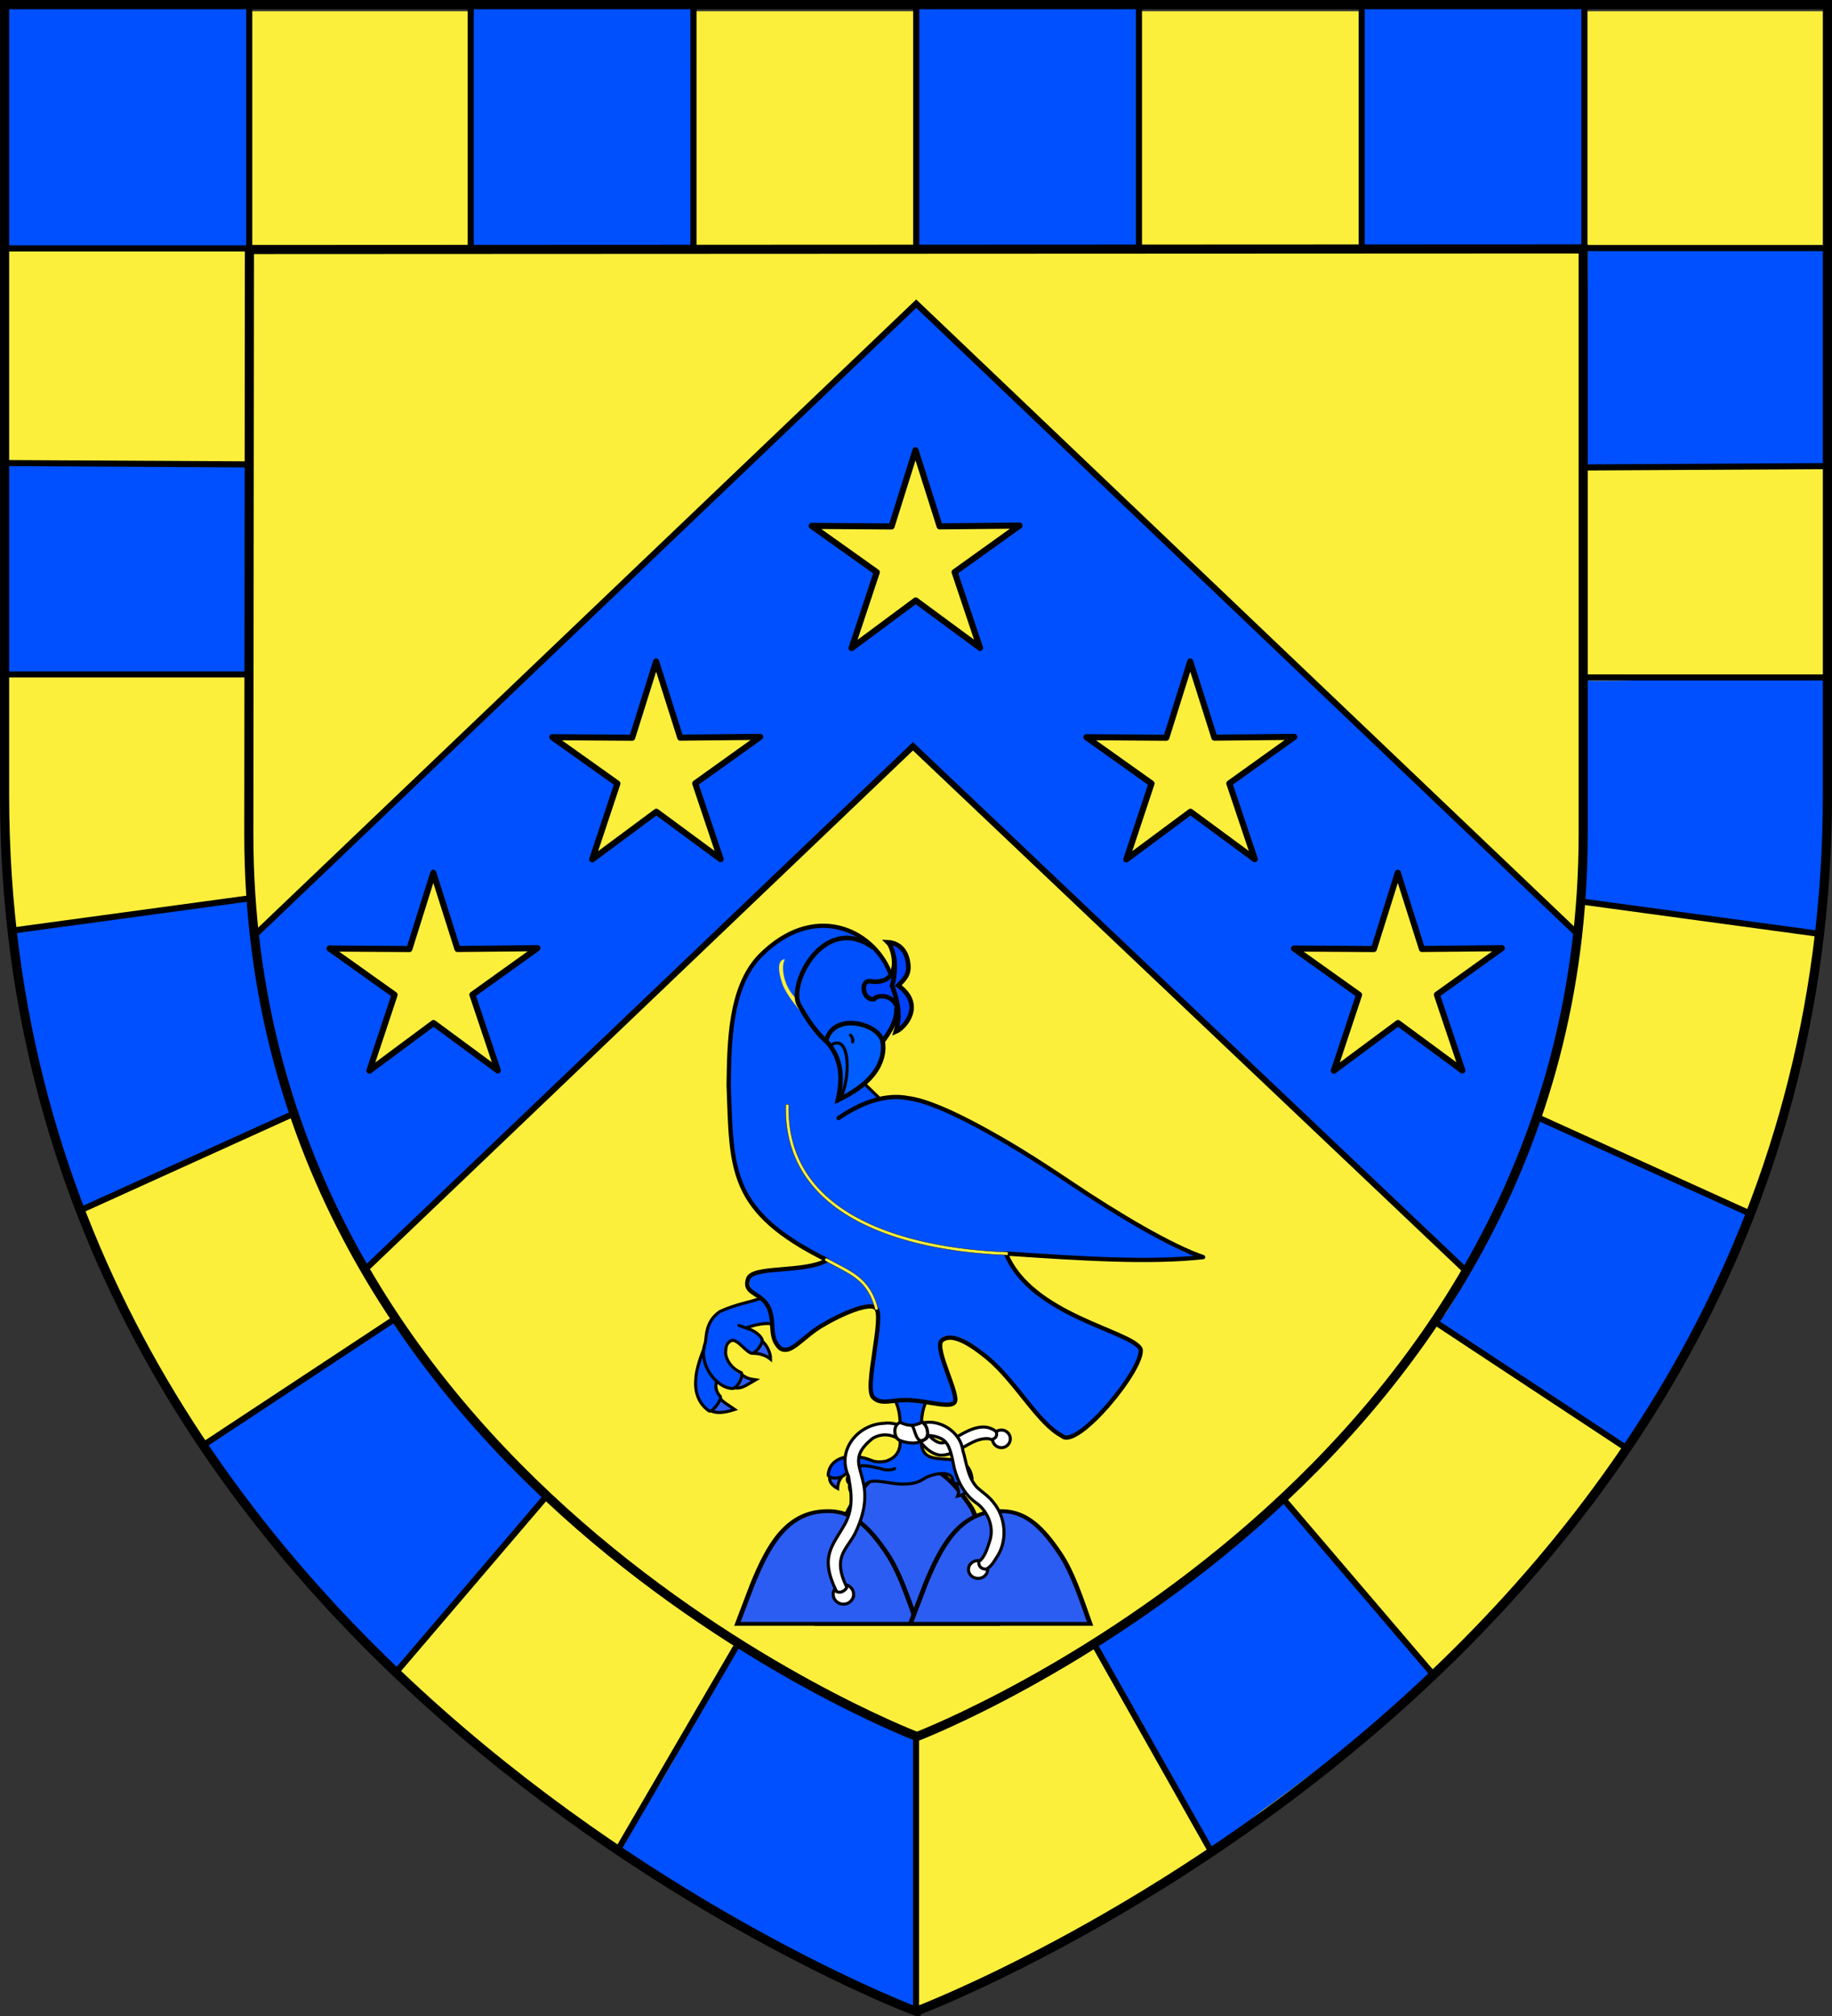 <svg xmlns="http://www.w3.org/2000/svg" version="1.0" width="600" height="660" style="display:inline"><rect width="100%" height="100%" fill="#333333" stroke="none"/><g style="display:inline"><path style="fill:#fcef3c;fill-opacity:1;fill-rule:evenodd;stroke:none" d="M300 660s298.5-112.32 298.5-397.772V3.676H1.5v258.552C1.5 547.68 300 660 300 660z"/><path style="fill:#0050ff;fill-opacity:1;fill-rule:evenodd;stroke:#000;stroke-width:2;stroke-linecap:butt;stroke-linejoin:miter;stroke-miterlimit:4;stroke-opacity:1;stroke-dasharray:none;display:inline" d="M17.126 369.42c6.225 18.968 15.953 51.625 46.747 99.376l235.126-224.475L536.132 469.15c25.886-39.53 40.342-78.073 46.796-100.244L300.068 99.417 17.126 369.42z"/><path style="color:#000;fill:#fcef3c;fill-opacity:1;fill-rule:nonzero;stroke:none;stroke-width:1;marker:none;visibility:visible;display:inline;overflow:visible;enable-background:accumulate" d="M61.229 380.457c-10.903 5.305-23.519 9.685-33.8 16.1-.586 2.956 2.736 7.882 3.447 10.817 9.777 22.528 22.013 45.032 36.314 64.899 14.26-8.385 28.727-19.064 42.815-28.06 5.746-4.02 13.133-8.172 18.494-12.518-1.875-5.486-7.318-10.672-9.81-16.002-9.105-15.99-16.367-33.413-22.528-50.727-11.176 4.38-23.777 10.634-34.932 15.49zM519.37 295.668c-2.511 1.655-.318 7.032-1.241 9.545-1.902 20.473-8.977 41.464-14.588 61.143 22.067 10.194 47.477 21.184 69.763 30.886 4.153-7.966 6.116-18.389 9.061-26.964 5.629-19.79 10.268-41.799 12.677-62.243.648-3.722-5.135-2.263-7.205-3.268-22.16-3.382-46.244-6.263-68.467-9.099z"/><g style="display:inline"><path style="color:#000;fill:#0050ff;fill-opacity:1;fill-rule:nonzero;stroke:none;stroke-width:1;marker:none;visibility:visible;display:inline;overflow:visible;enable-background:accumulate" d="M128.724 432.508c-20.336 12.216-41.567 26.92-61.01 40.604-.112 2.812 4.124 6.614 5.347 9.21 16.376 22.728 35.384 44.152 55.686 63.443 2.075 1.25 5.155-2.108 5.918-4.058 14.581-16.64 29.887-35.003 43.8-52.032-17.776-16.998-35.138-35.411-49.085-55.62l.61-1.57-1.266.023z"/><path style="color:#000;fill:#0050fb;fill-opacity:1;fill-rule:nonzero;stroke:none;stroke-width:1;marker:none;visibility:visible;display:inline;overflow:visible;enable-background:accumulate" d="M503.913 366.04c-8.176 21.545-18.117 44.202-30.317 63.752-1.243 1.705-5.688 2.352-2.74 2.938 19.137 12.546 42.483 28.71 61.828 40.64 15.474-22.638 29.536-48.895 39.666-74.364 1.855-3.508-5.94-2.89-7.64-4.498-19.982-9.044-38.704-18.609-59.062-26.756l-1.735-1.712z"/><path style="color:#000;fill:#0050ff;fill-opacity:1;fill-rule:nonzero;stroke:none;stroke-width:1;marker:none;visibility:visible;display:inline;overflow:visible;enable-background:accumulate" d="M241.346 537.866c-8.427 12.766-15.13 29.088-23.034 42.333-4.593 8.358-11.62 16.934-15.578 25.403 28.977 18.875 61.067 37.509 92.874 51.123 1.578.95 4.896.505 4.148-2.391.563-28.07.516-57.505.234-85.493-19.46-8.138-38.342-19.287-56.417-29.99-.22-.094-1.988-1.042-2.227-.985zM80.673 294.301c-24.046 2.875-51.565 6.911-75.42 10.78-2.967 2.563 1.197 9.287 1.122 12.635 4.162 26.1 9.365 52.018 19.613 76.442 1.922 2.852 6.627-2.852 9.004-2.937 19.579-8.99 41.439-16.635 60.583-26.232-1.735-11.236-8.02-23.139-9.866-34.512-2.485-11.348-2.028-23.34-4.011-34.76 2.172-.008-.713-1.337-1.025-1.416zM1.504 152.067c.173 22.37-.344 46.245.258 68.437 25.54-.172 54.11.648 79.473.047-.171-22.042.344-46.808-.257-68.673-25.493.036-52.214 1.264-77.691.236l-1.783-.047zM1.833 1.582c.172 25.541-.039 54.11.562 79.474 25.541-.172 53.196.648 78.56.047-.173-25.541.343-54.416-.259-79.779-25.54.172-53.502-.343-78.863.258z"/><path style="color:#000;fill:#0050fd;fill-opacity:1;fill-rule:nonzero;stroke:none;stroke-width:1;marker:none;visibility:visible;display:inline;overflow:visible;enable-background:accumulate" d="M154.8 2.192c.173 25.54-.953 53.806-.351 79.169 23.541-.172 48.892.648 72.256.047-.172-25.541.343-55.026-.258-80.388-23.54.171-48.284.571-71.646 1.172z"/><path style="color:#000;fill:#0050ff;fill-opacity:1;fill-rule:nonzero;stroke:none;stroke-width:1;marker:none;visibility:visible;display:inline;overflow:visible;enable-background:accumulate" d="M300.387 1.582c.171 25.541-.954 53.806-.353 79.169 23.542-.172 49.503 1.868 72.866 1.267-.172-25.541.04-55.026-.562-80.389-23.54.172-48.59-.648-71.951-.047zM446.582 1.582c.172 25.541-1.258 54.416-.657 79.779 23.542-.172 49.197.343 72.56-.258-.171-25.541.04-54.11-.562-79.474-23.54.172-47.979-.648-71.341-.047zM519.915 82.132c.173 23.292-1.564 47.478-.962 70.592 25.545-.077 53.51.827 78.863-.632-.172-22.964.954-48.042.352-70.827-25.54.171-52.892.266-78.253.867zM518.812 221.86c-.034 23.716-.931 49.157-.586 72.748 24.445 3.387 51.957 7.477 76.452 10.192 2.99-1.462 1.048-6.389 2.01-9.064 1.865-23.966 1.024-49.86 1.128-73.876-25.323-.601-52.025 1.134-77.526.962l-1.478-.962z"/><path style="color:#000;fill:none;stroke:#000;stroke-width:2;stroke-linecap:butt;stroke-linejoin:miter;stroke-miterlimit:4;stroke-opacity:1;stroke-dasharray:none;stroke-dashoffset:0;marker:none;visibility:visible;display:inline;overflow:visible" d="M373.018 1.275v80.516V1.275zm-72.949.028v79.649V1.303z"/><path style="color:#000;fill:#0050ff;fill-opacity:1;fill-rule:nonzero;stroke:none;stroke-width:1;marker:none;visibility:visible;display:inline;overflow:visible;enable-background:accumulate" d="M410.338 501.203c-15.656 14.304-34.058 24.659-51.31 36.899 1.128 4.19 5.138 9.355 7.067 13.434 10.144 17.57 19.68 36.414 30.185 53.739 6.591-3.423 13.31-10.092 19.63-14.362 17.803-13.09 36.271-27.116 52.182-42.478.747-2.176-3.076-3.57-3.836-5.538-14.011-16.736-29.912-35.255-44.266-51.7-3.572 2.307-6.217 7.276-9.652 10.006z"/><path style="color:#000;fill:none;stroke:#000;stroke-width:2;stroke-linecap:butt;stroke-linejoin:miter;stroke-miterlimit:4;stroke-opacity:1;stroke-dasharray:none;stroke-dashoffset:0;marker:none;visibility:visible;display:inline;overflow:visible" d="M518.915.883v80.298V.883zm-72.948 1.05v79.431-79.43zM154.172 1.51v80.08V1.51zm72.949-.058c-.032 24.842.031 54.844 0 79.686V1.452z"/><path style="color:#000;fill:none;stroke:#000;stroke-width:1.995;stroke-linecap:butt;stroke-linejoin:miter;stroke-miterlimit:4;stroke-opacity:1;stroke-dasharray:none;stroke-dashoffset:0;marker:none;visibility:visible;display:inline;overflow:visible" d="M82.265 81.315H1.042h81.223zM81.63 2.367v79.467V2.367zM81.637 294.107 4.378 304.609l77.259-10.502zm13.51 70.94-68.644 31.11 68.644-31.11zM178.264 490.625l-48.815 57.135 48.815-57.135zm-49.042-58.795-62.04 40.916 62.04-40.916zM241.04 539.217l-38.68 66.388 38.68-66.388zm58.976 29.727v88.921-88.921z"/><path style="color:#000;fill:none;stroke:#000;stroke-width:2;stroke-linecap:butt;stroke-linejoin:miter;stroke-miterlimit:4;stroke-opacity:1;stroke-dasharray:none;stroke-dashoffset:0;marker:none;visibility:visible;display:inline;overflow:visible" d="m82.876 152.04-81.28-.44 81.28.44zM.998 220.796h79.774H.998z"/><path style="color:#000;fill:none;stroke:#000;stroke-width:1.995;stroke-linecap:butt;stroke-linejoin:miter;stroke-miterlimit:4;stroke-opacity:1;stroke-dasharray:none;stroke-dashoffset:0;marker:none;visibility:visible;display:inline;overflow:visible" d="M598.298 221.788h-79.774 79.774zM517.66 295.1l77.259 10.503-77.259-10.503zM358.255 538.075l38.68 68.522-38.68-68.522zm62.777-46.458 48.815 57.136-48.815-57.136z"/><path style="color:#000;fill:none;stroke:#000;stroke-width:2;stroke-linecap:butt;stroke-linejoin:miter;stroke-miterlimit:4;stroke-opacity:1;stroke-dasharray:none;stroke-dashoffset:0;marker:none;visibility:visible;display:inline;overflow:visible" d="m518.694 153.033 79.005-.44-79.005.44zm79.641-71.83h-80.15 80.15z"/><path style="color:#000;fill:#2b5df2;stroke:#000;stroke-width:1.995;stroke-linecap:butt;stroke-linejoin:miter;stroke-miterlimit:4;stroke-opacity:1;stroke-dasharray:none;stroke-dashoffset:0;marker:none;visibility:visible;display:inline;overflow:visible" d="m470.073 432.822 62.04 40.916-62.04-40.916zm34.076-66.783 68.644 31.11-68.644-31.11z"/><path style="fill:none;stroke:#000;stroke-width:2.984;stroke-linecap:butt;stroke-linejoin:miter;stroke-miterlimit:4;stroke-opacity:1;stroke-dasharray:none;display:inline" d="m81.69 81.688 436.818-.196v191.505c0 210.516-215.018 294.291-218.194 295.51-3.036-1.164-218.822-84.728-218.822-295.314l.199-191.505z"/></g></g><g style="fill:#2b5df2;display:inline"><path style="fill:#2b5df2;fill-opacity:1;fill-rule:evenodd;stroke:#000;stroke-width:3.564;stroke-linecap:square;stroke-linejoin:miter;stroke-miterlimit:4;stroke-opacity:1;stroke-dasharray:none;stroke-dashoffset:0;display:inline" d="M297.089 247.086c-17.6.479-29.851 14.882-43.13 39.532-8.864 16.454-12.334 82.852-19.56 108.382H368.79l-14.02-79.95c-11.492-34.75-25.277-67.964-56.176-67.964-.431 0-.862-.009-1.287 0-.069.001-.15-.002-.22 0z" transform="matrix(-.438 0 0 .353 429.233 392.196)"/><path style="fill:#2b5df2;fill-opacity:1;fill-rule:evenodd;stroke:#000;stroke-width:3.564;stroke-linecap:square;stroke-linejoin:miter;stroke-miterlimit:4;stroke-opacity:1;stroke-dasharray:none;stroke-dashoffset:0;display:inline" d="M297.089 247.086c-17.6.479-29.851 14.882-43.13 39.532-8.864 16.454-15.165 39.436-22.392 64.966H365.96L354.77 315.05c-11.492-34.75-25.277-67.964-56.176-67.964-.431 0-.862-.009-1.287 0-.069.001-.15-.002-.22 0z" transform="matrix(-.438 0 0 .353 401.803 407.505)"/><path style="fill:#2b5df2;fill-opacity:1;fill-rule:evenodd;stroke:#000;stroke-width:3.564;stroke-linecap:square;stroke-linejoin:miter;stroke-miterlimit:4;stroke-opacity:1;stroke-dasharray:none;stroke-dashoffset:0;display:inline" d="M297.089 247.086c-17.6.479-29.851 14.882-43.13 39.532-8.864 16.454-15.165 39.436-22.392 64.966H365.96L354.77 315.05c-11.492-34.75-25.277-67.964-56.176-67.964-.431 0-.862-.009-1.287 0-.069.001-.15-.002-.22 0z" transform="matrix(-.438 0 0 .353 458.44 407.505)"/></g><g style="display:inline"><path d="M249.84 439.978c-.68.503-.927 1.417-1.55 2.002-.32.25-.44.863.08.928 1.152.156 2.197.653 3.244 1.114.63-.087.157-.879.067-1.259-.41-.984-.818-2.084-1.664-2.768-.056-.02-.113-.04-.176-.017zM243.03 450.858c-.111 1.058-.89 1.92-1.147 2.918.211.482.911.076 1.28-.027 1.025-.467 2.105-.958 2.962-1.671-.19-.556-1.041-.443-1.497-.748-.518-.093-1.031-.726-1.535-.535l-.064.063zM235.989 458.734a41.529 41.529 0 0 1-2.108 2.845c-.07.608.806.468 1.202.529 1.515.007 3.077-.168 4.494-.682.222-.59-.845-.78-1.2-1.17-.76-.46-1.422-1.095-2.198-1.536l-.112.008-.078.006z" style="color:#000;fill:#2b5df2;fill-opacity:1;fill-rule:nonzero;stroke:none;stroke-width:1;marker:none;visibility:visible;display:inline;overflow:visible;enable-background:accumulate"/><path d="M229.861 444.17c-.573.325-.485 1.858-.746 2.4-.855 3.08-1.618 6.44-.558 9.573.654 2.19 2.001 4.229 3.889 5.531.69-.128 1.158-.81 1.657-1.269.626-.868 1.446-1.76 1.544-2.87-.267-.769-.945-1.374-1.181-2.175-.372-1.023-.036-2.169-.254-3.212-1.861-1.926-3.397-5.55-3.98-8.172-.078-.2-.122.135-.37.194z" style="color:#000;fill:#0050ff;fill-opacity:1;fill-rule:nonzero;stroke:none;stroke-width:1;marker:none;visibility:visible;display:inline;overflow:visible;enable-background:accumulate"/><path d="M248.843 425.428c-4.293 1.444-8.851 2.2-12.921 4.245-2.026 1.343-3.503 3.466-3.978 5.856-.45 1.968-.588 3.998-1.095 5.954-.662 3.99 1.296 8.04 4.248 10.655 1.43 1.194 3.262 2.301 5.193 2.03 1.203-.73 1.99-2.923 2.299-4.262.172-.529-.25-.307-.8-.392-2.486-1.37-4.376-4.01-4.388-6.927.005-.994-.315-2.23.58-2.94.74-.76 1.927-1.462 2.958-.854 1.88.995 3.152 2.855 5.034 3.833.907.298 1.55-.698 2.087-1.263.544-.769 1.333-1.6 1.273-2.605-.528-1.326-1.775-2.258-3.008-2.899-1.464-.703-3.099-1.045-4.505-1.85-.22-.234.198-.408.391-.271.934.12 1.817.971 2.762.47 2.169-.678 4.395-1.17 6.676-1.207.762-.005.697-.91.554-1.425-.283-2.33-1.332-4.68-3.209-6.13l-.087-.032-.064.014z" style="color:#000;fill:#0050ff;fill-opacity:1;fill-rule:nonzero;stroke:none;stroke-width:1;marker:none;visibility:visible;display:inline;overflow:visible;enable-background:accumulate"/><path d="M313.984 486.039c-.478.12-.167.698-.085 1.001.21.66.356 1.353.25 2.038.136.429.644.059.931-.032.275-.128.847-.316.59-.712-.468-.701-.88-1.435-1.336-2.135-.087-.098-.21-.187-.35-.16zM272.115 484.065c-.246.37.075.85.266 1.195.366.513.815.998 1.351 1.332.498.065.44-.586.555-.895.103-.429.295-.827.407-1.247-.085-.449-.702-.277-1.027-.318-.522.035-1.042-.089-1.552-.067z" style="color:#000;fill:#2b5df2;fill-opacity:1;fill-rule:nonzero;stroke:none;stroke-width:1;marker:none;visibility:visible;display:inline;overflow:visible;enable-background:accumulate"/><path d="M276.285 477.464c-1.768.479-3.49 1.573-4.239 3.31-.27.676-.526 1.413-.482 2.148.26.448.857.563 1.325.661 1.068.087 2.2-.044 3.097-.672.472-.32 1.032-.583 1.362-1.055-.383-1.175-.66-2.409-.683-3.648-.045-.265.042-.784-.38-.744z" style="color:#000;fill:#04f;fill-opacity:1;fill-rule:nonzero;stroke:none;stroke-width:1;marker:none;visibility:visible;display:inline;overflow:visible;enable-background:accumulate"/><path d="M295.411 472.175c-.467.09-.316.7-.398 1.044-.222 2.185-1.73 4.15-3.745 4.993-1.39.725-3.014.666-4.53.543-1.261-.18-2.403-.854-3.656-1.114-.485-.095-.975-.3-1.467-.263-.259.364-.075.878-.115 1.307.033.344-.037 1.035.492.937 2.196-.187 4.361.466 6.49.924 1.1.36 2.272.48 3.419.29.407-.018.787-.253 1.171-.296.244.118.209.433-.032.525-1.01.477-2.188.436-3.278.337-.966-.148-1.887-.502-2.854-.664-1.419-.341-2.854-.588-4.318-.582-.32-.042-.986-.095-.8.42.43 1.661.864 3.326 1.284 4.985.114.357.525.17.668-.058.843-.858 2.17-.87 3.3-.854 3.067.183 6.083 1.008 9.175.905 2.074.01 4.204-.37 5.966-1.517 1.342-.838 2.863-1.351 4.39-1.694 1.308-.17 2.692-.33 3.964.088.997.32 1.81 1.244 1.802 2.31.025.62.782.652 1.239.757.518-.054.15-.61.029-.882-.85-1.925-1.345-3.963-1.793-6.015-.053-.382-.42-.6-.782-.532-1.976-.17-4.007-.159-5.93-.678-1.626-.421-2.996-1.757-3.38-3.415-.197-.49-.08-1.1-.393-1.537-.343-.185-.697.184-1.065.153-1.515.136-3.063.07-4.524-.38a1.085 1.085 0 0 0-.329-.037zM296.65 458.863c-.848.039-1.72-.025-2.55.136-.459.283 0 .827.063 1.2.591 1.671.776 3.443.934 5.191.251.32.756.362 1.114.543 1.32.482 2.789.527 4.12.057.371-.162.918-.164 1.121-.556.269-1.69.42-3.401.952-5.038.055-.32.435-.743.103-1.003-1.545-.244-3.12-.45-4.688-.528-.39-.005-.78-.012-1.17-.002z" style="color:#000;fill:#0050ff;fill-opacity:1;fill-rule:nonzero;stroke:none;stroke-width:1;marker:none;visibility:visible;display:inline;overflow:visible;enable-background:accumulate"/><path d="M279.572 521.95c.024 1.434-1.053 2.754-2.428 3.106-1.392.401-3.013-.187-3.774-1.432-.738-1.128-.615-2.72.28-3.727.987-1.19 2.819-1.52 4.173-.785 1.044.536 1.762 1.655 1.75 2.838zM323.482 513.818c.019 1.272-.943 2.415-2.14 2.767-1.354.442-2.992-.079-3.744-1.313-.642-.99-.526-2.377.254-3.257 1.008-1.213 2.924-1.466 4.241-.619.83.51 1.399 1.437 1.39 2.422z" style="color:#000;fill:#fff;fill-opacity:1;stroke:#000;stroke-width:1px;stroke-linecap:butt;stroke-linejoin:miter;stroke-miterlimit:4;stroke-opacity:1;stroke-dasharray:none;stroke-dashoffset:0;marker:none;visibility:visible;display:inline;overflow:visible;enable-background:accumulate"/><path d="M301.753 466.084c-.76.222-1.482.558-2.27.7-.416.255.055.755.099 1.108.415 1.072.685 2.26 1.457 3.144.412.524 1.169.26 1.624-.054.9-.646 1.014-1.894.724-2.885-.205-.692-.497-1.459-1.124-1.87-.192-.006-.314-.17-.51-.143z" style="color:#000;fill:#fff;fill-opacity:1;fill-rule:nonzero;stroke:none;stroke-width:1;marker:none;visibility:visible;display:inline;overflow:visible;enable-background:accumulate"/><path d="M293.13 322.573c-.685.28-.104 1.118-.04 1.606 1.026 3.034 1.702 6.232 1.452 9.467.05.703-.22 1.41-.12 2.098.408.669 1.117-.079 1.41-.467 2.137-2.265 3.057-5.908 1.459-8.722-.94-1.64-2.386-2.945-3.939-3.982a.531.531 0 0 0-.221 0z" style="color:#000;fill:#0041fb;fill-opacity:1;fill-rule:nonzero;stroke:none;stroke-width:1;marker:none;visibility:visible;display:inline;overflow:visible;enable-background:accumulate"/><path d="M292.539 309.263c-.742.196-.158 1.079-.035 1.53 1.055 2.984.959 6.26.612 9.362-.03.801-.475 1.602-.3 2.383.628.534 1.205-.432 1.646-.79 1.198-1.234 2.421-2.634 2.549-4.437.31-2.937-.863-6.268-3.583-7.71-.276-.146-.56-.356-.889-.338z" style="color:#000;fill:#2b5df2;fill-opacity:1;fill-rule:nonzero;stroke:none;stroke-width:1;marker:none;visibility:visible;display:inline;overflow:visible;enable-background:accumulate"/><path d="M268.916 302.809c-13.548.758-25.527 12.842-27.861 25.962-3.216 15.716-2.47 32.354-.711 48.211.814 8.36 4.557 16.91 10.828 22.502 5.588 5.92 12.875 8.58 19.401 13.175-2.478 2.302-5.758 1.567-8.986 1.965-4.93.73-10.834.409-15.393 2.682-1.23 2.019-.98 5.585 1.521 6.348 3.325 1.45 4.492 4.54 5.446 8.365-1.694 4.155.33 8.3 3.854 9.95 3.409-.435 5.77-3.927 8.628-5.605 6.152-4.154 12.52-8.81 20.234-8.745 2.566.936 2.178 4.287 2.215 6.408-.443 7.446-3.172 15.364-2.449 22.836 1.16 2.71 5.66 1.735 7.94 1.9 6.07-.769 12.431 1.384 18.448.98 1.35-1.361-.116-5.194-.245-6.79-1.158-4.669-4.806-8.617-4.313-13.532 1.04-3.017 5.258-2.108 7.545-1.24 12.385 5.9 20.212 19.992 29.638 29.418 2.194 1.618 4.261 4.03 7.234 1.957 7.707-4.945 13.8-11.952 18.731-19.562 1.023-2.233 3.196-6.384 2.824-8.926-3.465-3.494-9.17-4.388-13.465-6.631-11.623-5.07-24.686-10.624-30.526-22.596-.321-.655-1.067-2.501.532-1.96 19.404 1.691 43.52 4.278 61.936 1.54 1.246.4-2.545-1.184-3.809-1.46-27.7-13.132-49.631-36.05-79.126-46.534-5.62-3.08-12.706-4.173-19.02-3.537-6.362.173 3.72-2.387-1.839-.204-4.546-4.54-10.053-9.64-12.35-15.59-.995-3.343-4.112-.555-6.174-3.543-3.682-5.982-10.367-11.59-13.173-17.94-.836-2.202-2.717-8.3.638-8.582-1.519 2.545-.298 9.481 4.018 13.147 1.173 3.252 5.692 13.643 9.378 13.167 3.111-9.885 19.19-2.782 18.88-.007 7.506-3.622 1.596-20.334 2.771-20.365-.62-4.55-8.56-13.095-12.63-14.684-3.115-1.2-7.241-2.686-10.57-2.48z" style="color:#000;fill:#0050fe;fill-opacity:1;fill-rule:nonzero;stroke:none;stroke-width:1;marker:none;visibility:visible;display:inline;overflow:visible;enable-background:accumulate"/><path d="M277.532 335.304c-2.475-.021-4.249 1.512-5.52 3.676-.457.765-1.082 1.316-1.265 2.18 1.054.391.628 2.057 1.266 1.581.15.333 2.3 4.055 2.673 6.034.573 4.252.761 7.556.151 11.79.043.633 2.413-3.112 2.55-1.448 4.798-3.215 8.785-5.162 10.388-10.816 2.232-1.404 1.7-4.687.709-7.685-.478-1.19-1.614-1.985-2.606-2.74-2.45-1.632-5.386-2.628-8.346-2.572z" style="color:#000;fill:#005dff;fill-opacity:1;fill-rule:nonzero;stroke:none;stroke-width:1;marker:none;visibility:visible;display:inline;overflow:visible;enable-background:accumulate"/><path d="M233.77 426.462c-2.03.399-3.964 1.314-5.815 2.228-5.812 2.987-10.545 8.269-12.213 14.664-.502 1.54-.57 3.23-1.15 4.721-2.255.844-4.555 1.868-6.213 3.661-1.555 1.934-2.064 4.563-1.855 6.995.523 3.044 2.676 6.01 5.796 6.726.655.242 1.206-.244 1.323-.877.536-1.47 2.055-2.19 3.374-2.835.506-.518-.488-.957-.745-1.322-1.027-.894-2.527-1.947-2.243-3.507.167-1.307.388-2.694 1.453-3.588 1.126-1.103 2.89-1.914 4.4-1.102.352.262 1.225.265.902-.366-.496-.928-1.747-.966-2.34-1.73-.151-.674.68-.695 1.104-.489 1.38.448 2.755 1.743 2.339 3.313-.186 1.578-1.248 3.005-1.18 4.615.347 1.1 1.782 1.053 2.697 1.308 1.264.129 2.647.701 3.876.168 1.067-.99.993-2.674.885-4.019-.167-1.89-1.11-3.636-2.557-4.85-1.385-1.265-2.912-2.468-3.618-4.28-.247-.612.219-1.317.34-1.934 1.006-3.21 2.821-6.253 5.62-8.193 2.066-1.494 4.517-2.333 6.99-2.942.608-1.123.82-2.483 1.435-3.636.458-.827-.757-1.208-1.163-1.726-.46-.336-.846-.906-1.442-1.003zM279.562 331.349c-2.06.04-4.053 1.183-5.034 3.012-.272.35-.405.839-.033 1.179 2.155 2.855 2.911 6.5 2.739 10.024.056.733-.82 4.783-.52 5.467.525.202 1.369-3.29 1.519-3.6.92-3.383.212-7.668-1.174-10.858-.184-.283-.069-.468.26-.526.482-.173.478.839.739 1.169.78 2.019 1.218 4.187 1.075 6.374.042 2.53-.832 4.923-1.874 7.18.13.532.694-.033.977-.127 4.222-2.426 8.504-5.23 11.089-9.478.44-.872 1.029-1.75 1.131-2.734-.275-.94-1.09-1.646-1.682-2.407-2.37-2.546-5.643-4.618-9.212-4.675z" style="color:#000;fill:none;stroke:none;stroke-width:1;marker:none;visibility:visible;display:inline;overflow:visible;enable-background:accumulate"/><path d="M280.379 305.305c-4.16-.024-8.193 1.665-11.502 4.073-3.773 2.784-6.68 7.123-6.975 11.891-.147 5.157 4.07 8.997 8.113 11.502 1.001.453 1.952 1.513 3.044 1.533 1.2-1.93 3.037-3.793 5.424-3.985 4.335-.75 8.247 2.027 11.18 4.856.831.654 1.084 1.716 1.87 2.274 1.292-1.265 3.077-2.414 3.846-4.073-1.158-1.154-.716-2.973-2.059-3.9-2.855-.453-7.028-1.456-8.29-4.29-.802-1.965-1.824-4.087-2.132-6.09 3.57-.563 8.068-.946 10.624 2.094 1.043 1.242 1.56 2.888 2.166 4.333 1.128-.1 2.692 1.501 3.69.76.628-1.792.025-4.546.06-6.425-.077-3.16-1.34-6.18-3.62-8.385-3.965-4.14-9.675-6.514-15.44-6.168z" style="color:#000;fill:none;stroke:none;stroke-width:1;marker:none;visibility:visible;display:inline;overflow:visible;enable-background:accumulate"/><path d="M359.923 516.592z" style="fill:none;stroke:#000;stroke-width:1px;stroke-linecap:butt;stroke-linejoin:miter;stroke-opacity:1"/><path d="M274.641 366.031c10.239-7.02 17.965-7.466 22.685-6.527 10.73 1.263 32.676 13.863 53.127 27.636 15.972 10.757 33.43 20.998 43.577 24.409-17.57 1.937-39.602.512-64.576-1.17 8.22 20.33 41.15 25.37 44.079 31.265 1.435 6.138-20.922 33.21-25.732 28.425-7.734-3.95-15.158-17.923-24.474-25.604-3.368-2.702-11.04-8.859-14.882-5.62-2.794 2.383 6.12 18.337 4.152 20.26-1.381 1.907-7.804-.196-14.046-.683-6-.468-9.718 1.748-12.422-.809-3.518-2.513 3.95-27.435.575-29.486-2.043-1.62-10.213 1.473-17.563 5.863-6.566 3.922-10.275 9.809-13.716 7.327-3.467-3.393-1.849-7.552-3.194-11.975-1.987-6.538-8.947-5.222-7.248-10.568 1.162-4.51 18.276-1.895 25.945-6.225-32.476-16.066-31.225-29.607-32.287-57.253.223-13.941.296-31.772 10.131-42.198 17.796-18.094 37.037-8.744 42.599 5.099" style="fill:none;stroke:#000;stroke-width:1.4;stroke-linecap:round;stroke-linejoin:round;stroke-miterlimit:4;stroke-opacity:1;stroke-dasharray:none"/><g style="display:inline"><path d="m273.898 185.177 8.253-24.828-21.318-15.168 26.163.177 7.838-24.962 7.916 24.937 26.162-.259-21.27 15.235 8.331 24.802-21.062-15.522-21.013 15.588z" transform="translate(4.998 26.99)" style="fill:#fcef3c;fill-opacity:1;fill-rule:evenodd;stroke:#000;stroke-width:2;stroke-linecap:round;stroke-linejoin:round;stroke-miterlimit:4;stroke-opacity:1;stroke-dasharray:none;stroke-dashoffset:0"/><path d="m273.898 185.177 8.253-24.828-21.318-15.168 26.163.177 7.838-24.962 7.916 24.937 26.162-.259-21.27 15.235 8.331 24.802-21.062-15.522-21.013 15.588z" transform="translate(94.982 96.165)" style="fill:#fcef3c;fill-opacity:1;fill-rule:evenodd;stroke:#000;stroke-width:2;stroke-linecap:round;stroke-linejoin:round;stroke-miterlimit:4;stroke-opacity:1;stroke-dasharray:none;stroke-dashoffset:0;display:inline"/><path d="m273.898 185.177 8.253-24.828-21.318-15.168 26.163.177 7.838-24.962 7.916 24.937 26.162-.259-21.27 15.235 8.331 24.802-21.062-15.522-21.013 15.588z" transform="translate(162.957 165.34)" style="fill:#fcef3c;fill-opacity:1;fill-rule:evenodd;stroke:#000;stroke-width:2;stroke-linecap:round;stroke-linejoin:round;stroke-miterlimit:4;stroke-opacity:1;stroke-dasharray:none;stroke-dashoffset:0;display:inline"/><path d="m273.898 185.177 8.253-24.828-21.318-15.168 26.163.177 7.838-24.962 7.916 24.937 26.162-.259-21.27 15.235 8.331 24.802-21.062-15.522-21.013 15.588z" transform="translate(-152.926 165.34)" style="fill:#fcef3c;fill-opacity:1;fill-rule:evenodd;stroke:#000;stroke-width:2;stroke-linecap:round;stroke-linejoin:round;stroke-miterlimit:4;stroke-opacity:1;stroke-dasharray:none;stroke-dashoffset:0;display:inline"/><path d="m273.898 185.177 8.253-24.828-21.318-15.168 26.163.177 7.838-24.962 7.916 24.937 26.162-.259-21.27 15.235 8.331 24.802-21.062-15.522-21.013 15.588z" transform="translate(-79.953 96.165)" style="fill:#fcef3c;fill-opacity:1;fill-rule:evenodd;stroke:#000;stroke-width:2;stroke-linecap:round;stroke-linejoin:round;stroke-miterlimit:4;stroke-opacity:1;stroke-dasharray:none;stroke-dashoffset:0;display:inline"/></g><path d="M270.563 411.906a.5.5 0 0 0-.125.938c3.64 2.083 7.057 3.527 9.843 5.687 2.787 2.16 4.98 4.999 6.281 9.969a.5.5 0 1 0 .97-.25c-1.35-5.15-3.702-8.233-6.626-10.5-2.923-2.267-6.388-3.732-9.969-5.781a.5.5 0 0 0-.375-.063zM257.344 361.563c-.565 19.524 10.341 31.699 25 39 14.658 7.3 33.055 9.843 47.75 10.343l.062-1c-14.608-.497-32.933-3.026-47.375-10.219-14.442-7.192-24.991-18.951-24.437-38.093l-1-.031z" style="font-size:medium;font-style:normal;font-variant:normal;font-weight:400;font-stretch:normal;text-indent:0;text-align:start;text-decoration:none;line-height:normal;letter-spacing:normal;word-spacing:normal;text-transform:none;direction:ltr;block-progression:tb;writing-mode:lr-tb;text-anchor:start;color:#000;fill:#fcef3c;fill-opacity:1;stroke:#000;stroke-width:.1;stroke-miterlimit:4;stroke-opacity:1;stroke-dasharray:none;marker:none;visibility:visible;display:inline;overflow:visible;enable-background:accumulate;font-family:Bitstream Vera Sans;-inkscape-font-specification:Bitstream Vera Sans"/><path d="M274.41 360.117c15.936-7.412 15.094-16.725 14.682-19.044-1.057-5.96-16.135-9.97-18.535-.302 5.436 5.862 5.377 12.633 3.853 19.346z" style="fill:none;stroke:#000;stroke-width:1.5;stroke-linecap:butt;stroke-linejoin:miter;stroke-miterlimit:4;stroke-opacity:1;stroke-dasharray:none"/><path d="M293.634 330.087c-.08 4.152-1.581 6.719-4.353 10.617m-18.863.045c-4.998-4.57-8.049-10.774-8.464-11.36-4.443-6.064 7.509-30.766 23.828-19.32" style="fill:none;stroke:#000;stroke-width:1.5;stroke-linecap:round;stroke-linejoin:miter;stroke-miterlimit:4;stroke-opacity:1;stroke-dasharray:none"/><path d="M284.938 321.246c10.983 1.578 7.992-10.728 5.862-12.775 1.973.088 5.827 1.199 6.605 6.801.504 3.636-.95 5.067-3.23 7.36 8.94 6.483 1.891 14.024-.796 15.107 3.764-12.498-5.853-12.64-7.119-10.639l-.185.004c-3.687.29-4.342-6.271-1.137-5.858z" style="fill:#0041fb;fill-opacity:1;stroke:#000;stroke-width:1.5;stroke-linecap:butt;stroke-linejoin:miter;stroke-miterlimit:4;stroke-opacity:1;stroke-dasharray:none"/><path d="M292.8 313.42c.51 2.683.104 6.974-.65 9.341.965 2.225 1.982 6.052 2.033 8.457" style="fill:none;stroke:#000;stroke-width:1.5;stroke-linecap:round;stroke-linejoin:miter;stroke-miterlimit:4;stroke-opacity:1;stroke-dasharray:none"/><path d="M274.323 360.571c3.919-3.569 5.012-22.204-1.737-18.681" style="fill:none;stroke:#000;stroke-width:1px;stroke-linecap:round;stroke-linejoin:miter;stroke-opacity:1"/><path d="m283.092 354.783 4.85 4.696M299.275 366.205zM293.298 458.772c1.96 3.947 1.544 8.93 1.526 13.36.017 3.496-2.096 5.284-3.93 5.943-.537.503-4.039.791-5.346.084-6.858-2.774-13.88-1.203-14.307 4.73.175 1.066 3.033 1.447 4.716.397 2.053-1.33 2.531-2.185 3.53-1.916" style="fill:none;stroke:#000;stroke-width:1px;stroke-linecap:butt;stroke-linejoin:miter;stroke-opacity:1"/><path d="M301.733 472.246c.442 10.217 14.938.427 16.633 11.658.293 1.505-4.947 2.625-6.32 1.294.427-4.053-6.196-2.977-9.32-1.188-1.326.907-2.941 1.836-6.982 1.862-4.751.03-11.112-2.486-12.227.443-1.747 1.187-6.704.108-5.958-2.52 0-.946 1.07-1.08 2.062-2.3 1.388-2.638 4.992-1.528 8.955-.671 1.625.719 4.045.284 4.427-.026" style="fill:none;stroke:#000;stroke-width:1px;stroke-linecap:round;stroke-linejoin:miter;stroke-opacity:1"/><path d="M271.843 483.495c-.54 1.673 1.12 3.083 2.49 3.797.038-1.836.783-3.18 1.367-3.796M313.195 485.753c.36 1.374 1.137 2.373.45 4.047 4.026-.947 4.137-3.145 4.272-4.722M278.346 485.753c-.523 1.798.433 3.331 2.248 4.946.484-1.717 1.01-2.081 1.462-3.822" style="fill:none;stroke:#000;stroke-width:1px;stroke-linecap:butt;stroke-linejoin:miter;stroke-opacity:1"/><path d="M346.902 436.89c.023 1.29-.941 2.495-2.19 2.791-1.209.326-2.586-.22-3.228-1.297-.671-1.05-.525-2.53.336-3.432.87-.975 2.413-1.23 3.553-.596.924.485 1.54 1.487 1.529 2.534z" transform="translate(-16.017 34.16)" style="color:#000;fill:#fff;fill-opacity:1;stroke:#000;stroke-width:1px;stroke-linecap:butt;stroke-linejoin:miter;stroke-miterlimit:4;stroke-opacity:1;stroke-dasharray:none;stroke-dashoffset:0;marker:none;visibility:visible;display:inline;overflow:visible;enable-background:accumulate"/><path d="M310.509 431.98c-.938.677-.753 2.134-.634 3.254-.02.804.425 1.606 1.21 1.869 1.37.518 2.854.8 4.321.756.384-.059.808-.046 1.158-.228.097-.343-.403-.512-.536-.785-.725-.911-.879-2.862-1.521-3.817-.916-.631-2.032-.573-3.028-1.047-.149.013-.835-.064-.97-.001z" transform="translate(-16.017 34.16)" style="color:#000;fill:#fff;fill-opacity:1;fill-rule:nonzero;stroke:none;stroke-width:1;marker:none;visibility:visible;display:inline;overflow:visible;enable-background:accumulate"/><path d="M309.379 432.094c-.862-.332-2.743-.49-3.622-.295-8.535.187-15.894 8.603-11.84 17.35.6 3.84 2.067 9.868-1.255 15.758-3.964 7.027-8.346 10.49-2.668 21.971 1.933.9 3.446-1.221 3.365-1.387-4.79-9.834-.27-12.055 2.684-17.583 9.35-19.37-5.872-21.902 5.817-31.204 4.226-2.397 7.67-.187 7.772-.17" transform="translate(-16.017 34.16)" style="font-size:medium;font-style:normal;font-variant:normal;font-weight:400;font-stretch:normal;text-indent:0;text-align:start;text-decoration:none;line-height:normal;letter-spacing:normal;word-spacing:normal;text-transform:none;direction:ltr;block-progression:tb;writing-mode:lr-tb;text-anchor:start;color:#000;fill:#fff;fill-opacity:1;fill-rule:nonzero;stroke:#000;stroke-width:1;stroke-linecap:round;stroke-linejoin:round;stroke-opacity:1;marker:none;visibility:visible;display:inline;overflow:visible;enable-background:accumulate;font-family:Bitstream Vera Sans;-inkscape-font-specification:Bitstream Vera Sans"/><path d="M311.105 437.538c-2.427-.45-2.878-5.201-.24-6.033 2.775 1.327 4.497 1.221 7.196-.054 2.337 1.616 2.613 5.894-.597 6.032-1.613-.627-1.89-3.862-2.656-4.866m-3.703 4.966c2.19.695 5.102 1.15 6.63-.045" transform="translate(-16.017 34.16)" style="fill:none;stroke:#000;stroke-width:1px;stroke-linecap:round;stroke-linejoin:miter;stroke-opacity:1;display:inline"/><path d="M338.073 433.021c-1.232-.006-2.412.274-3.5.656-2.162.76-4.088 1.978-5.843 2.938-1.752.958-3.34 1.602-4.407 1.625-1.118.023-3.158-1.135-4.431-3.016.3 1.054-.468 1.913-2.422 2.557 1.779 2.628 4.579 4.509 6.947 4.459 2.322-.05 4.362-1.092 6.25-2.125 1.895-1.036 3.693-2.14 5.25-2.688 1.575-.553 3.677-.93 4.937-.245.894-.465 1.98-.831 1.414-2.669-1.15-.949-2.776-1.517-4.195-1.492z" transform="translate(-16.017 34.16)" style="font-size:medium;font-style:normal;font-variant:normal;font-weight:400;font-stretch:normal;text-indent:0;text-align:start;text-decoration:none;line-height:normal;letter-spacing:normal;word-spacing:normal;text-transform:none;direction:ltr;block-progression:tb;writing-mode:lr-tb;text-anchor:start;color:#000;fill:#fff;fill-opacity:1;fill-rule:nonzero;stroke:#000;stroke-width:1;stroke-linecap:square;stroke-linejoin:bevel;stroke-miterlimit:4;stroke-opacity:1;stroke-dasharray:none;marker:none;visibility:visible;display:inline;overflow:visible;enable-background:accumulate;font-family:Bitstream Vera Sans;-inkscape-font-specification:Bitstream Vera Sans"/><path d="M318.26 431.699c-.662-1.152 1.874.78 1.565 4.154.718-.202 4.336.308 5.718 1.916 1.923 1.865 2.433 6.225 3.006 8.697 1.156 4.54 3.52 8.986 7.521 11.618 3.62 2.842 5.623 7.907 4.054 12.367-.66 2.119-1.66 5.444-3.578 6.604.003 1.788.949 2.432 2.395 2.518 1.882-.902 2.7-2.74 3.847-4.433 3.23-5.26 2.581-12.617-1.405-17.414-1.46-1.967-3.549-3.3-5.345-4.907-3.165-3.405-3.389-7.925-4.691-12.185-.835-6.282-7.87-10.256-13.087-8.935z" transform="translate(-16.017 34.16)" style="font-size:medium;font-style:normal;font-variant:normal;font-weight:400;font-stretch:normal;text-indent:0;text-align:start;text-decoration:none;line-height:normal;letter-spacing:normal;word-spacing:normal;text-transform:none;direction:ltr;block-progression:tb;writing-mode:lr-tb;text-anchor:start;color:#000;fill:#fff;fill-opacity:1;fill-rule:nonzero;stroke:#000;stroke-width:1px;stroke-opacity:1;marker:none;visibility:visible;display:inline;overflow:visible;enable-background:accumulate;font-family:Bitstream Vera Sans;-inkscape-font-specification:Bitstream Vera Sans"/><path d="M303.221 459.005c-1.083 2.527-1.27 4.516-1.452 6.502" style="fill:none;stroke:#000;stroke-width:1px;stroke-linecap:butt;stroke-linejoin:miter;stroke-opacity:1"/><path d="m241.995 433.912 3.723 1.354c1.757.638 4.053 2.507 3.949 3.836-.264 1.09-1.738 3.422-3.16 3.948-1.863.168-4.932-4.927-6.994-4.174-1.382.72-1.746 1.665-1.805 3.103-.493 2.58 1.8 6.17 5.077 7.39.728 1.392-1.408 5.193-2.82 5.189-5.333-.014-11.457-8.083-9.026-14.78.539-1.484-.234-7.033 4.908-10.435 5.561-2.539 9.72-2.943 13.369-4.343m-18.503 16.133c-1.326 3.17-2.777 7.631-2.82 10.379-.153 1.43-.556 6.946 4.287 10.38 1.058.749 4.412-3.844 3.723-4.74-1.44-1.443-1.685-3.517-1.241-4.625m17.587-19.18c-2.4-.259-5.22.473-7.834 1.33" style="fill:none;stroke:#000;stroke-width:1px;stroke-linecap:round;stroke-linejoin:round;stroke-opacity:1"/><path d="M232.857 461.891c1.705.736 3.778.826 7.784-.451-1.606-1.146-4.4-2.726-4.512-3.498v.339" style="fill:none;stroke:#000;stroke-width:1px;stroke-linecap:butt;stroke-linejoin:miter;stroke-opacity:1;fill-opacity:1"/><path d="M240.641 454.332c2.332.49 4.438-1.295 6.77-2.595-1.884-.256-3.415-.654-4.739-2.03M246.62 443.05c2.399.012 4.259.704 5.754 1.918.021-2.05-1.164-4.638-2.933-6.092" style="fill:none;stroke:#000;stroke-width:1px;stroke-linecap:butt;stroke-linejoin:miter;stroke-opacity:1"/><path d="M278.528 338.879c1.113 1.113.696 2.227.696 2.227" style="fill:none;stroke:#000;stroke-width:1px;stroke-linecap:round;stroke-linejoin:miter;stroke-opacity:1"/><path d="M314.161 341.106z" style="fill:none;stroke:#000;stroke-width:1px;stroke-linecap:butt;stroke-linejoin:miter;stroke-opacity:1"/></g><g style="display:inline"><path d="M300 658.5S1.5 546.064 1.5 260.319V1.5h597v258.818c0 285.745-298.5 398.18-298.5 398.18z" style="fill:none;stroke:#000;stroke-width:3.002;stroke-linecap:butt;stroke-linejoin:miter;stroke-miterlimit:4;stroke-opacity:1;stroke-dasharray:none"/></g></svg>